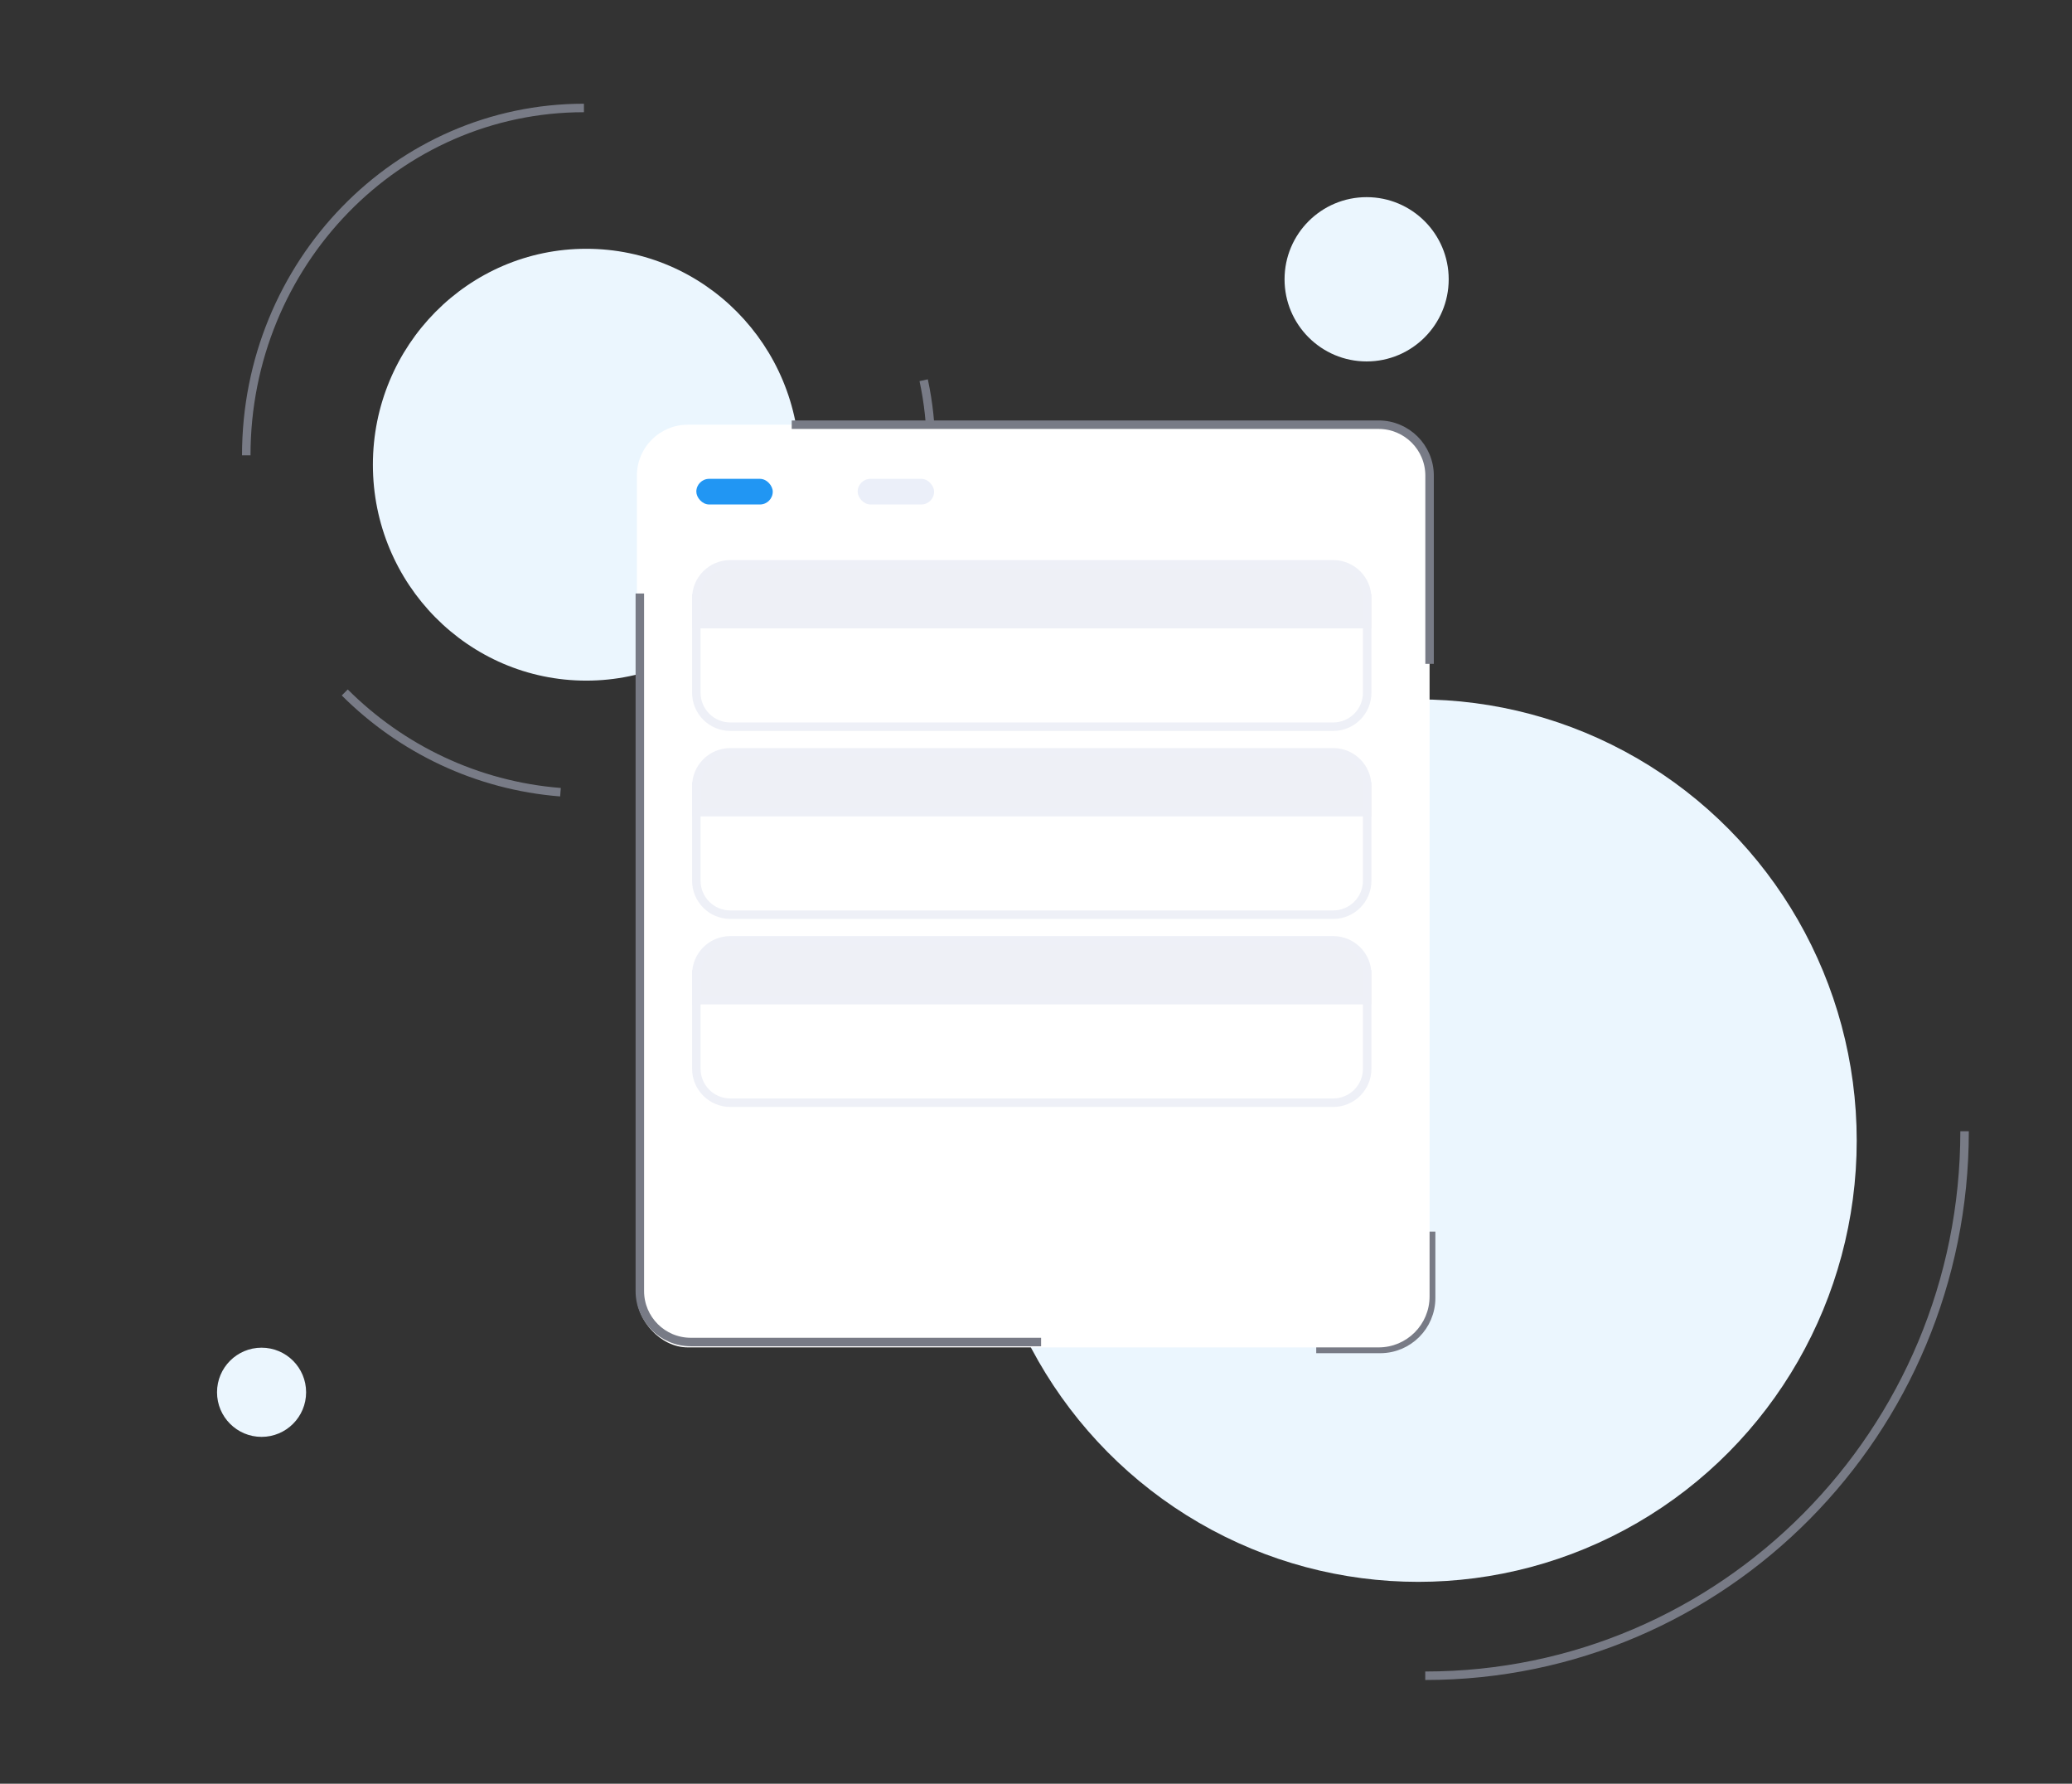 <svg width="244" height="210" viewBox="0 0 244 210" fill="none" xmlns="http://www.w3.org/2000/svg">
  <rect x="0" y="0" width="244" height="210" fill="#333333" stroke="none"/>
  <ellipse cx="69.04" cy="54.711" rx="25.128" ry="25.421" fill="#EBF6FE"/>
  <ellipse cx="167.01" cy="134.289" rx="51.638" ry="51.947" fill="#EBF6FE"/>
  <path d="M231.35 133.185C231.35 168.589 202.915 197.29 167.838 197.29" stroke="#787B86"/>
  <ellipse cx="160.935" cy="32.882" rx="9.665" ry="9.671" fill="#EBF6FE"/>
  <ellipse cx="30.802" cy="163.917" rx="5.245" ry="5.25" fill="#EBF6FE"/>
  <path d="M29 53.606C29 31.02 46.803 12.711 68.764 12.711" stroke="#787B86"/>
  <path d="M40.598 81.525C47.231 88.149 56.12 92.487 66.002 93.268" stroke="#787B86"/>
  <path d="M108.772 44.764C109.336 47.378 109.631 50.081 109.631 52.848C109.631 56.451 109.13 59.946 108.188 63.277" stroke="#787B86"/>
  <path d="M168.531 145V152.816C168.531 156.129 165.844 158.816 162.531 158.816H155" stroke="#787B86"/>
  <rect x="75" y="50" width="93.348" height="108.632" rx="6" fill="white"/>
  <path d="M86 85.555C83.791 85.555 82 83.764 82 81.555L82 70.463L161 70.463L161 81.555C161 83.764 159.209 85.555 157 85.555L86 85.555Z" stroke="#EEF0F7"/>
  <path d="M86 107.689C83.791 107.689 82 105.899 82 103.689L82 92.597L161 92.597L161 103.689C161 105.899 159.209 107.689 157 107.689L86 107.689Z" stroke="#EEF0F7"/>
  <path d="M86 129.824C83.791 129.824 82 128.033 82 125.824L82 114.732L161 114.732L161 125.824C161 128.033 159.209 129.824 157 129.824L86 129.824Z" stroke="#EEF0F7"/>
  <path d="M82 73.481L82 70.438C82 68.228 83.791 66.438 86 66.438L157 66.438C159.209 66.438 161 68.228 161 70.438L161 73.481L82 73.481Z" fill="#EEF0F6" stroke="#EEF0F7"/>
  <path d="M82 95.615L82 92.572C82 90.363 83.791 88.572 86 88.572L157 88.572C159.209 88.572 161 90.363 161 92.572L161 95.615L82 95.615Z" fill="#EEF0F6" stroke="#EEF0F7"/>
  <path d="M82 117.751L82 114.708C82 112.499 83.791 110.708 86 110.708L157 110.708C159.209 110.708 161 112.499 161 114.708L161 117.751L82 117.751Z" fill="#EEF0F6" stroke="#EEF0F7"/>
  <rect x="82" y="56.376" width="9" height="3.018" rx="1.509" fill="#2196F3"/>
  <rect x="101" y="56.376" width="9" height="3.018" rx="1.509" fill="#EBEFF9"/>
  <path d="M168.348 78.159V56C168.348 52.686 165.662 50 162.348 50H93.233M122.601 158H81.348C78.034 158 75.348 155.314 75.348 152V69.877" stroke="#787B86"/>
</svg>
